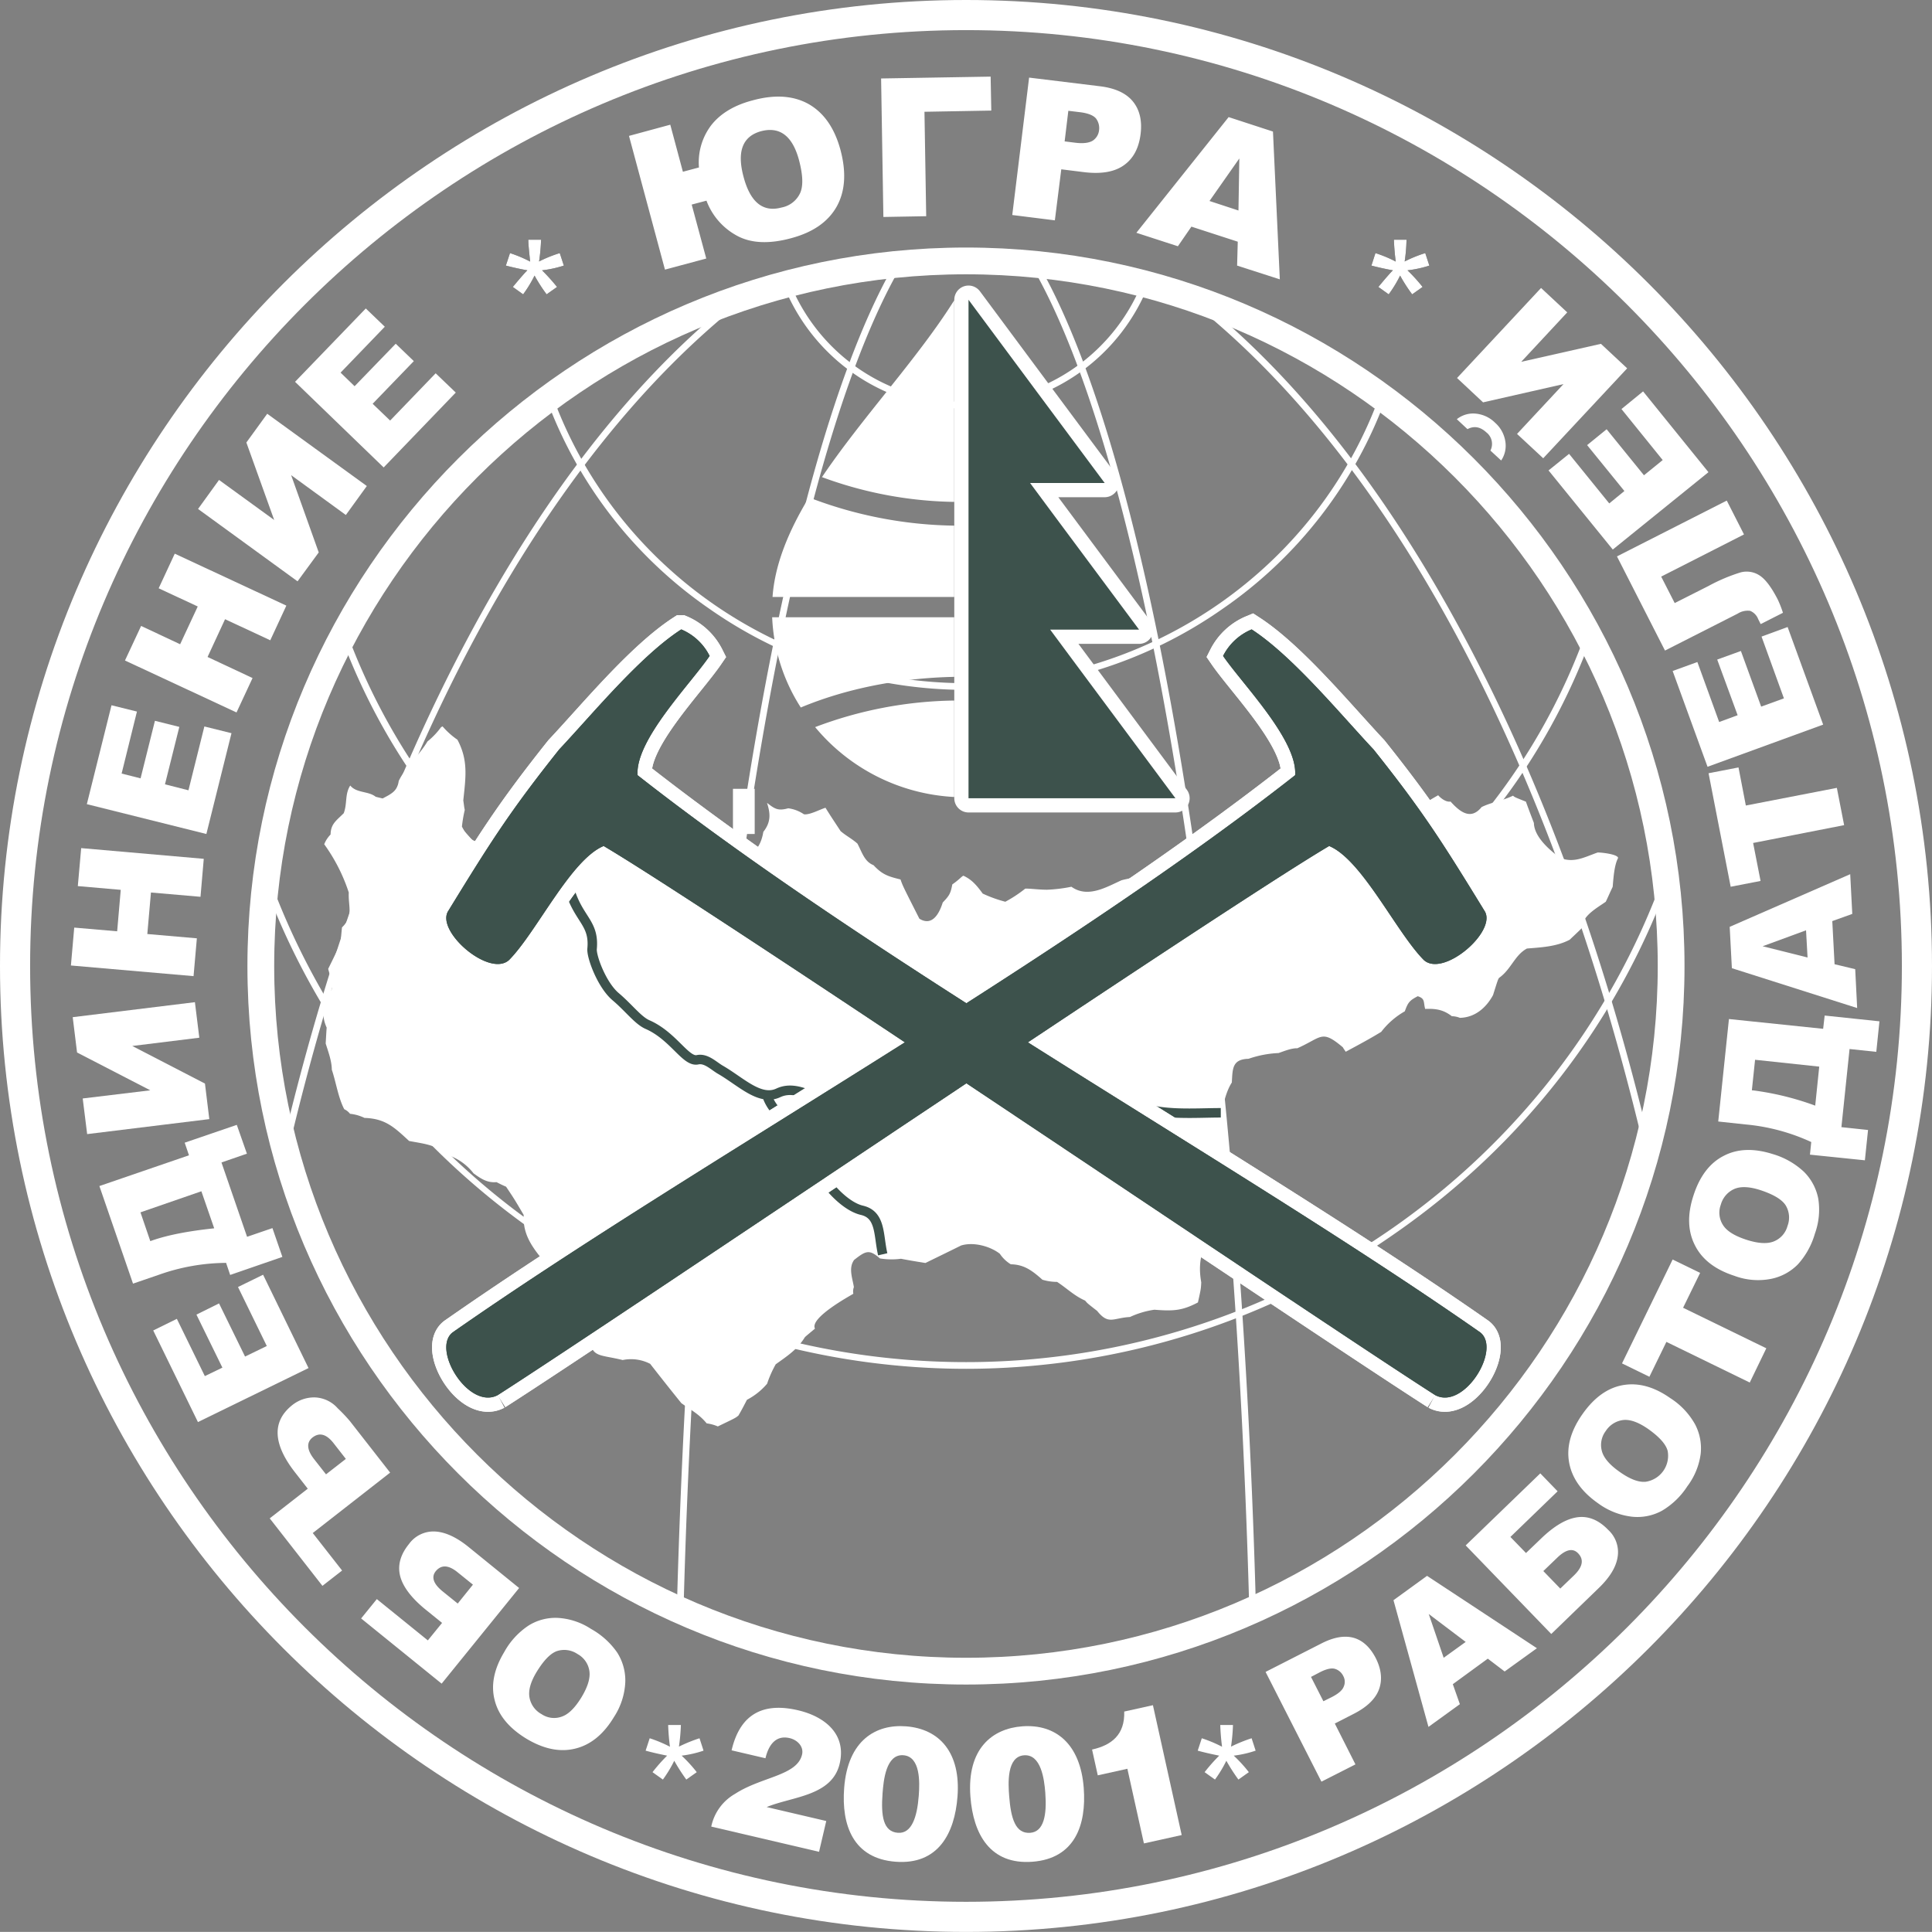 <svg id="Layer_1" data-name="Layer 1" xmlns="http://www.w3.org/2000/svg" width="203.683mm" height="203.674mm" viewBox="0 0 577.369 577.344"><rect x="0" y="0" width="577.369" height="577.344" fill="#808080" stroke="none"/><title>logo oru4</title><path d="M656.003,608.045c156.498,0,284.16,127.644,284.16,284.192,0,156.557-127.662,284.152-284.16,284.152-156.564,0-284.209-127.595-284.209-284.152,0-156.548,127.645-284.192,284.209-284.192" transform="translate(-367.295 -603.545)" style="fill:none;fill-rule:evenodd"/><path d="M656.003,608.045c156.498,0,284.16,127.644,284.16,284.192,0,156.557-127.662,284.152-284.16,284.152-156.564,0-284.209-127.595-284.209-284.152,0-156.548,127.645-284.192,284.209-284.192Z" transform="translate(-367.295 -603.545)" style="fill:none;stroke:#fff;stroke-miterlimit:2.613;stroke-width:9px"/><path d="M656.003,681.52a209.333,209.333,0,0,1,57.644,8.022c3.312.958,6.625,1.964,9.873,3.101C784.671,740.755,832.897,833.488,859.592,946.528A211.99,211.99,0,0,1,741.641,1084.71c-4.839-180.108-29.422-337.671-63.749-399.715,34.327,62.044,58.911,219.607,63.749,399.715a206.367,206.367,0,0,1-28.188,10.262,210.632,210.632,0,0,1-57.449,7.99,212.062,212.062,0,0,1-21.433-1.073,211.468,211.468,0,0,1-64.01-17.114c4.807-180.108,29.39-337.703,63.783-399.78-34.392,62.077-58.976,219.672-63.783,399.78A211.954,211.954,0,0,1,452.512,946.95c26.662-113.299,75.003-206.325,136.333-254.437,3.474-1.169,7.014-2.274,10.618-3.28a209.656,209.656,0,0,1,56.54-7.713M452.512,946.95a208.705,208.705,0,0,1-7.274-54.714c0-92.586,60.274-171.567,143.607-199.723-61.33,48.112-109.671,141.138-136.333,254.437M723.52,692.643C806.624,720.864,866.704,799.78,866.704,892.236a210.278,210.278,0,0,1-7.112,54.292C832.897,833.488,784.671,740.755,723.52,692.643" transform="translate(-367.295 -603.545)" style="fill:none;fill-rule:evenodd"/><path d="M656.003,1103.962a214.244,214.244,0,0,1-21.533-1.077,206.164,206.164,0,0,1-35.476-6.787,203.559,203.559,0,0,1-27.475-9.805v.005l-1.037-.463c-.104-.047-.209-.093-.314-.14l-.017-.008c-.113-.05-.228-.102-.34-.151l-.271-.122A212.96,212.96,0,0,1,451.546,947.211l.001.001A212.026,212.026,0,0,1,588.362,691.621v0l.163-.055c3.724-1.253,7.214-2.331,10.669-3.296a212.097,212.097,0,0,1,114.727.31c4.051,1.171,7.11,2.132,9.924,3.117A211.718,211.718,0,0,1,860.623,946.543l-.053.197c-.004.015-.008.031-.013.046h0a212.987,212.987,0,0,1-117.899,138.562v.002l-.61.273-.001.001-1.365.611-.001-.008a207.54,207.54,0,0,1-26.958,9.707,211.651,211.651,0,0,1-57.72,8.027Zm-84.426-19.829a201.852,201.852,0,0,0,27.958,10.039,204.108,204.108,0,0,0,35.137,6.723,212.642,212.642,0,0,0,43.373-.096,208.627,208.627,0,0,0,35.134-6.789,205.998,205.998,0,0,0,27.444-9.941c-4.918-181.212-29.872-337.618-63.606-398.589l1.75-.968c33.825,61.137,58.852,217.513,63.833,398.668,56.614-25.846,99.888-76.816,115.961-136.666-27.401-115.862-75.526-205.697-135.527-252.98-2.736-.954-5.727-1.891-9.665-3.03a210.1,210.1,0,0,0-113.636-.306c-3.371.941-6.776,1.992-10.406,3.21C529.144,740.697,480.93,830.723,453.543,946.934c16.195,59.736,59.511,110.576,116.058,136.311,4.951-181.186,29.991-337.59,63.867-398.735l1.75.97C601.434,746.458,576.466,902.89,571.577,1084.133Zm12.095-388.732A209.492,209.492,0,0,0,452.467,942.819c13.357-55.515,31.626-105.288,54.328-148.001C529.317,752.443,555.161,719.028,583.672,695.401Zm145.02.139c28.428,23.623,54.201,56.975,76.667,99.228,22.648,42.596,40.898,92.238,54.268,147.601A209.715,209.715,0,0,0,728.692,695.54Z" transform="translate(-367.295 -603.545)" style="fill:#fff"/><path d="M550.8,1116.633q-4.654,7.747-11.513,9.451c-4.613,1.169-9.451.163-14.597-2.89-5.246-3.183-8.428-7.015-9.564-11.563-1.171-4.481-.212-9.286,2.841-14.353a22.508,22.508,0,0,1,7.306-7.957,15.147,15.147,0,0,1,8.688-2.275,20.18,20.18,0,0,1,9.937,3.281,23.308,23.308,0,0,1,7.827,7.047,15.52,15.52,0,0,1,2.436,8.801,20.694,20.694,0,0,1-3.36,10.457m-9.727-5.878c1.915-3.182,2.696-5.813,2.338-7.956a6.922,6.922,0,0,0-3.555-4.968,7.05,7.05,0,0,0-6.089-.878c-1.982.683-3.996,2.793-6.122,6.268-1.802,2.988-2.501,5.52-2.112,7.632a7.093,7.093,0,0,0,3.622,4.968,6.683,6.683,0,0,0,5.976.747c2.045-.682,3.994-2.631,5.942-5.813m-41.667-22.213-4.74-3.833c-4.32-3.475-6.917-6.885-7.762-10.067-.845-3.214,0-6.462,2.614-9.678a9.037,9.037,0,0,1,7.81-3.734c3.021.163,6.367,1.689,9.938,4.579l15.166,12.308-23.155,28.579-24.063-19.486,4.693-5.782,15.247,12.341,4.253-5.228Zm9.223-11.431-4.514-3.638c-2.76-2.273-4.935-2.371-6.591-.389-1.413,1.754-.715,3.768,2.014,6.007l4.546,3.67,4.546-5.65Zm-49.362-28.675-3.751-4.807c-6.739-8.606-6.999-15.393-.763-20.264a10.475,10.475,0,0,1,6.658-2.209,9.584,9.584,0,0,1,6.804,3.249,47.799,47.799,0,0,1,3.62,3.8l12.05,15.425-23.124,18.056,8.769,11.205-5.878,4.579-15.751-20.167,11.366-8.866Zm11.383-8.899-3.573-4.579c-2.192-2.858-4.303-3.41-6.348-1.851-1.884,1.461-1.771,3.67.405,6.463l3.588,4.579,5.928-4.612ZM426.45,1028.527l-13.364-27.377,7.063-3.475,8.363,17.114,5.245-2.532L425.996,996.41l6.756-3.345,7.777,15.881,6.496-3.151-8.607-17.633,7.501-3.67,13.576,27.896-33.045,16.14Zm11.611-88.82,3.019,8.606-7.599,2.631,7.649,22.213,7.582-2.598,2.971,8.607-15.603,5.39-1.219-3.605a61.104,61.104,0,0,0-20.052,3.54l-7.762,2.662-10.052-29.163,26.775-9.19-1.282-3.768,15.571-5.325Zm-10.586,19.843-18.204,6.3,2.94,8.604.454-.161c4.807-1.69,11.011-2.859,18.641-3.67l-3.831-11.074Zm-38.451-52.026,36.519-4.483,1.315,10.62L406.82,916.13l21.726,11.236,1.3,10.62-36.504,4.481-1.33-10.651,20.199-2.436-21.888-11.302-1.298-10.553Zm-.537-15.45.991-11.319,12.828,1.105,1.073-12.389-12.828-1.12,1.006-11.35L428.188,860.2l-.974,11.35-14.808-1.283-1.087,12.406,14.808,1.284-.991,11.301-36.648-3.183Zm4.759-48.211,7.371-29.552,7.601,1.885-4.58,18.526,5.667,1.43,4.287-17.196,7.291,1.819-4.287,17.162,7.015,1.786,4.757-19.078,8.103,2.014L428.968,852.78l-35.722-8.916Zm11.398-42.932,4.824-10.327,11.658,5.472,5.261-11.285-11.674-5.439,4.807-10.344L452.87,784.533l-4.806,10.359-13.51-6.301-5.229,11.286,13.445,6.3-4.791,10.279-33.337-15.523Zm42.511-73.735,29.763,21.596-6.267,8.655-16.352-11.902,8.247,23.09-6.332,8.639-29.732-21.629,6.269-8.671,16.481,11.967L440.92,735.786l6.235-8.589Zm8.314-9.548L476.61,695.728l5.682,5.456-13.217,13.721,4.19,4.059,12.291-12.698,5.407,5.197-12.307,12.747,5.229,5.017L497.491,715.1l6.007,5.764-21.547,22.375-26.482-25.59Z" transform="translate(-367.295 -603.545)" style="fill:#fff;fill-rule:evenodd"/><path d="M745.505,1103.188l16.822-8.573c3.687-1.851,6.854-2.372,9.581-1.592,2.728.812,4.872,2.859,6.528,6.041,1.673,3.345,2.014,6.43.974,9.319-1.039,2.858-3.621,5.359-7.697,7.404l-5.52,2.827,6.17,12.209-10.166,5.164-16.692-32.8Zm17.278,8.769,2.484-1.234c1.965-1.008,3.166-2.014,3.588-3.118a3.553,3.553,0,0,0-.129-3.183,4.095,4.095,0,0,0-2.371-2.111c-1.054-.358-2.501-.065-4.416.876l-2.858,1.494,3.703,7.275Zm49.135-12.73-10.457,7.63,2.11,5.976-9.385,6.787L783.73,1081.756l10.034-7.274L826.597,1096.11l-9.646,6.949-5.033-3.831Zm-6.609-5.001-11.042-8.347,4.466,13.087,6.576-4.74Zm18.024-26.566,4.368-4.188c4.011-3.898,7.664-6.041,10.976-6.497,3.28-.454,6.398.813,9.257,3.801a8.996,8.996,0,0,1,2.76,8.182c-.487,3.021-2.436,6.139-5.781,9.321l-14.029,13.574-25.575-26.467,22.294-21.531,5.18,5.357-14.11,13.641,4.661,4.805Zm10.246,10.62,4.19-4.027c2.532-2.501,2.921-4.675,1.119-6.528-1.541-1.591-3.619-1.169-6.185,1.298l-4.19,4.027,5.066,5.23Zm11.237-25.527q-7.355-5.162-8.607-12.209-1.217-6.919,3.929-14.29,5.263-7.552,12.146-8.769,6.917-1.216,14.143,3.866a22.078,22.078,0,0,1,7.421,7.827,15.394,15.394,0,0,1,1.688,8.832,20.575,20.575,0,0,1-3.994,9.71,22.905,22.905,0,0,1-7.534,7.275,15.285,15.285,0,0,1-8.931,1.819,21.268,21.268,0,0,1-10.262-4.061m6.593-9.287c3.036,2.143,5.619,3.118,7.729,2.891a7.857,7.857,0,0,0,6.528-9.223c-.521-2.014-2.501-4.19-5.846-6.561-2.857-1.98-5.326-2.89-7.436-2.662a7.253,7.253,0,0,0-5.213,3.28,6.913,6.913,0,0,0-1.169,5.974c.535,2.047,2.321,4.157,5.407,6.301m.617-32.475,15.133-31.047,8.217,3.995-5.1,10.424,24.876,12.113L890.2,1016.707l-24.91-12.147-5.081,10.424-8.184-3.994Zm33.579-26.175c-5.714-1.851-9.66-4.872-11.789-9.125-2.143-4.19-2.304-9.159-.454-14.81,1.851-5.813,4.903-9.807,9.06-11.918,4.157-2.175,9.029-2.305,14.679-.52a23.074,23.074,0,0,1,9.369,5.359,15.446,15.446,0,0,1,4.205,7.956,21.052,21.052,0,0,1-1.006,10.457,23.187,23.187,0,0,1-5.066,9.159,15.513,15.513,0,0,1-8.021,4.351,20.178,20.178,0,0,1-10.977-.909m3.588-10.781q5.285,1.703,8.232.487a6.853,6.853,0,0,0,4.06-4.612,7.021,7.021,0,0,0-.52-6.106q-1.631-2.629-7.534-4.579c-3.281-1.071-5.911-1.201-7.858-.358a7.21,7.21,0,0,0-4.027,4.711,6.812,6.812,0,0,0,.6,5.974c1.121,1.852,3.458,3.312,7.047,4.483m39.766-65.276-.941,9.126-7.99-.845-2.436,23.35,7.958.844-.943,9.061-16.416-1.688.389-3.768a59.458,59.458,0,0,0-19.664-5.261l-8.134-.876,3.199-30.624,28.155,2.921.455-3.96,16.366,1.721ZM910.967,922.3l-19.177-2.045-.958,9.126.471.033a84.935,84.935,0,0,1,18.462,4.546L910.967,922.3Zm3.898-43.493.682,12.893,6.17,1.478.584,11.617-37.443-11.91-.65-12.357,36.015-15.734.617,11.87-5.974,2.143Zm-7.843,2.76-12.975,4.759,13.428,3.361-.454-8.119ZM884.5,868.546l-6.609-33.92,8.947-1.737,2.193,11.383,27.198-5.277,2.176,11.139-27.199,5.326,2.225,11.35L884.5,868.546Zm-6.917-35.852-10.425-28.628,7.389-2.679,6.511,17.926,5.52-2.031-6.105-16.627,7.08-2.566,6.057,16.627,6.802-2.467-6.689-18.463,7.793-2.857,10.62,29.163-34.554,12.6Zm5.748-79.549,5.148,10.116-24.747,12.601,4.042,7.908,10.085-5.1a52.496,52.496,0,0,1,9.466-4.025,7.021,7.021,0,0,1,5.863.908c1.737,1.138,3.523,3.54,5.374,7.145a31.968,31.968,0,0,1,1.56,3.979l-6.658,3.377-.748-1.493a4.335,4.335,0,0,0-2.402-2.469,5.584,5.584,0,0,0-3.735.844l-21.71,11.026-14.353-28.14,32.816-16.676ZM849.265,767.775l-19.193-23.643,6.137-4.952,12,14.809,4.529-3.702L841.6,736.566l5.83-4.741,11.155,13.753,5.601-4.546-12.324-15.247,6.463-5.277,19.534,24.145L849.265,767.775Zm-46.538-51.263,25.104-26.906,7.827,7.291-13.753,14.776,23.82-5.374,7.841,7.323-25.086,26.874-7.826-7.274,13.882-14.89-24.032,5.456-7.778-7.274Zm-.065,12.308a7.824,7.824,0,0,1,5.717-1.656,9.471,9.471,0,0,1,5.715,2.712,9.339,9.339,0,0,1,3.053,5.52,7.878,7.878,0,0,1-1.234,5.765l-3.216-2.971a4.341,4.341,0,0,0-1.184-5.407c-1.836-1.689-3.686-2.046-5.668-.991l-3.183-2.971Z" transform="translate(-367.295 -603.545)" style="fill:#fff;fill-rule:evenodd"/><path d="M576.178,653.592a18.348,18.348,0,0,1,3.784-12.779c2.743-3.41,6.835-5.862,12.259-7.275,6.641-1.818,12.276-1.428,16.839,1.169,4.514,2.631,7.647,7.145,9.401,13.624,1.802,6.738,1.413,12.422-1.137,16.968-2.598,4.579-7.112,7.681-13.51,9.402-6.754,1.851-12.21,1.543-16.366-.763a19.749,19.749,0,0,1-9.028-10.425l-4.416,1.169,4.352,16.124-12.341,3.312L555.265,644.157l12.34-3.345,3.768,14.061,4.806-1.282ZM600.86,665.559a7.685,7.685,0,0,0,5.554-4.319c.958-2.143.828-5.407-.325-9.791-1.948-7.291-5.748-10.165-11.383-8.687-5.505,1.526-7.258,6.072-5.179,13.72q3.043,11.326,11.333,9.077m62.677-28.968-19.971.357.519,31.209-12.795.227-.682-41.39,32.734-.552.195,10.149Zm11.302-9.856,21.125,2.582c4.596.552,7.876,2.078,9.89,4.547s2.792,5.715,2.304,9.726c-.519,4.189-2.143,7.307-4.952,9.304-2.777,2.014-6.739,2.711-11.837,2.111l-6.917-.861L682.535,669.39l-12.73-1.591,5.033-41.065Zm10.62,19.063,3.118.39c2.403.308,4.19.081,5.294-.618a4.255,4.255,0,0,0,1.867-3.069,4.774,4.774,0,0,0-.878-3.507c-.747-.941-2.321-1.591-4.659-1.9l-3.639-.438-1.104,9.142Zm51.733,29.974-13.85-4.497-4.042,5.861-12.406-4.026,27.572-34.57,13.249,4.319,2.047,44.166-12.763-4.108.194-7.145Zm.211-9.32.259-15.556-8.914,12.714,8.655,2.842Z" transform="translate(-367.295 -603.545)" style="fill:#fff;fill-rule:evenodd"/><path d="M518.47,682.917l1.234-3.735a39.051,39.051,0,0,1,6.026,2.533c-.343-3.15-.554-5.325-.554-6.528h3.816a54.404,54.404,0,0,1-.6,6.496,38.966,38.966,0,0,1,6.187-2.501l1.217,3.735a33.985,33.985,0,0,1-6.512,1.413,59.341,59.341,0,0,1,4.483,4.969l-3.118,2.208a47.178,47.178,0,0,1-3.605-5.602,37.044,37.044,0,0,1-3.41,5.602l-3.086-2.208c2.29-2.761,3.734-4.4,4.351-4.969-2.273-.406-4.416-.893-6.43-1.413" transform="translate(-367.295 -603.545)" style="fill:#1d1d1b;fill-rule:evenodd"/><path d="M518.47,682.917l1.234-3.735a39.051,39.051,0,0,1,6.026,2.533c-.343-3.15-.554-5.325-.554-6.528h3.816a54.404,54.404,0,0,1-.6,6.496,38.966,38.966,0,0,1,6.187-2.501l1.217,3.735a33.985,33.985,0,0,1-6.512,1.413,59.341,59.341,0,0,1,4.483,4.969l-3.118,2.208a47.178,47.178,0,0,1-3.605-5.602,37.044,37.044,0,0,1-3.41,5.602l-3.086-2.208c2.29-2.761,3.734-4.4,4.351-4.969-2.273-.406-4.416-.893-6.43-1.413Z" transform="translate(-367.295 -603.545)" style="fill:#fff"/><path d="M656.003,1012.608A223.78,223.78,0,0,1,527.621,972.03c-38.19-26.59-66.52-63.263-81.927-106.053l1.881-.678c31.296,86.913,115.057,145.308,208.428,145.308,93.355,0,177.116-58.395,208.429-145.308l1.881.678c-15.416,42.79-43.75,79.463-81.939,106.053A223.765,223.765,0,0,1,656.003,1012.608Zm0-92.619c-41.623,0-81.276-11.934-114.672-34.51a189.735,189.735,0,0,1-72.772-93.527l1.883-.677c27.693,76.976,100.53,126.714,185.561,126.714,85.086,0,157.79-49.215,185.223-125.381l1.881.678C815.385,870.254,741.942,919.989,656.003,919.989Zm0-110.278a133.715,133.715,0,0,1-76.681-24.209,131.054,131.054,0,0,1-48.932-63.324l1.881-.678c18.574,51.565,68.298,86.21,123.731,86.21,55.414,0,105.126-34.645,123.7-86.21l1.881.678a131.071,131.071,0,0,1-48.928,63.324A133.658,133.658,0,0,1,656.003,809.71Zm0-84.046a58.53,58.53,0,0,1-55.11-38.398l1.883-.677a56.712,56.712,0,0,0,106.408,0l1.881.678A58.523,58.523,0,0,1,656.003,725.664Z" transform="translate(-367.295 -603.545)" style="fill:#fff"/><path d="M652.463,760.63v21.321H598.165c.699-9.954,4.92-19.891,10.863-29.748a125.305,125.305,0,0,0,43.436,8.427" transform="translate(-367.295 -603.545)" style="fill:#fff;fill-rule:evenodd"/><path d="M652.463,693.293v60.242a118.874,118.874,0,0,1-39.522-7.404c11.967-17.764,28.546-35.382,39.522-52.837" transform="translate(-367.295 -603.545)" style="fill:#fff;fill-rule:evenodd"/><path d="M652.463,812.899V841.721A57.912,57.912,0,0,1,610.894,820.84a121.276,121.276,0,0,1,41.569-7.941" transform="translate(-367.295 -603.545)" style="fill:#fff;fill-rule:evenodd"/><path d="M652.463,788.007V805.82c-16.985.356-32.734,3.684-45.855,9.157a54.062,54.062,0,0,1-8.556-26.97Z" transform="translate(-367.295 -603.545)" style="fill:#fff;fill-rule:evenodd"/><path d="M777.137,682.917l1.2-3.735a38.061,38.061,0,0,1,6.074,2.533,65.069,65.069,0,0,1-.552-6.528h3.766a50.151,50.151,0,0,1-.552,6.496,38.531,38.531,0,0,1,6.154-2.501l1.219,3.735a33.377,33.377,0,0,1-6.528,1.413,50.004,50.004,0,0,1,4.514,4.969l-3.118,2.208a47.275,47.275,0,0,1-3.605-5.602,35.716,35.716,0,0,1-3.41,5.602l-3.084-2.208c2.273-2.761,3.735-4.4,4.351-4.969-2.29-.406-4.416-.893-6.43-1.413" transform="translate(-367.295 -603.545)" style="fill:#1d1d1b;fill-rule:evenodd"/><path d="M777.137,682.917l1.2-3.735a38.061,38.061,0,0,1,6.074,2.533,65.069,65.069,0,0,1-.552-6.528h3.766a50.151,50.151,0,0,1-.552,6.496,38.531,38.531,0,0,1,6.154-2.501l1.219,3.735a33.377,33.377,0,0,1-6.528,1.413,50.004,50.004,0,0,1,4.514,4.969l-3.118,2.208a47.275,47.275,0,0,1-3.605-5.602,35.716,35.716,0,0,1-3.41,5.602l-3.084-2.208c2.273-2.761,3.735-4.4,4.351-4.969-2.29-.406-4.416-.893-6.43-1.413Z" transform="translate(-367.295 -603.545)" style="fill:#fff"/><path d="M560.236,1126.72l1.217-3.703a39.908,39.908,0,0,1,6.057,2.534,64.794,64.794,0,0,1-.537-6.497h3.799a55.826,55.826,0,0,1-.584,6.463,45.708,45.708,0,0,1,6.154-2.501l1.202,3.703A32.498,32.498,0,0,1,571,1128.213a41.882,41.882,0,0,1,4.514,4.937l-3.118,2.208a56.062,56.062,0,0,1-3.605-5.618,37.35,37.35,0,0,1-3.394,5.618l-3.101-2.208a51.141,51.141,0,0,1,4.368-4.937c-2.258-.454-4.433-.941-6.43-1.493" transform="translate(-367.295 -603.545)" style="fill:#fff;fill-rule:evenodd"/><path d="M725.228,1126.72l1.217-3.703a39.908,39.908,0,0,1,6.057,2.534,64.794,64.794,0,0,1-.537-6.497h3.799a55.826,55.826,0,0,1-.584,6.463,45.708,45.708,0,0,1,6.154-2.501l1.202,3.703a32.498,32.498,0,0,1-6.545,1.493,41.882,41.882,0,0,1,4.514,4.937l-3.118,2.208a56.062,56.062,0,0,1-3.605-5.618,37.35,37.35,0,0,1-3.394,5.618l-3.101-2.208a51.141,51.141,0,0,1,4.368-4.937c-2.258-.454-4.433-.941-6.43-1.493" transform="translate(-367.295 -603.545)" style="fill:#fff;fill-rule:evenodd"/><path d="M656.003,681.52c116.067,0,210.701,94.683,210.701,210.716,0,116.059-94.633,210.726-210.701,210.726-116.083,0-210.766-94.666-210.766-210.726,0-116.034,94.683-210.716,210.766-210.716Z" transform="translate(-367.295 -603.545)" style="fill:none;stroke:#fff;stroke-miterlimit:2.613;stroke-width:8px"/><path d="M499.115,820.84a22.225,22.225,0,0,1-4.077,4.287c-2.484,4.205-6.576,7.567-8.59,11.82-.389,3.036-2.24,3.849-4.806,5.213-.681-.163-1.396-.325-2.078-.504-2.143-1.737-5.748-1.054-7.599-3.361-1.658,2.582-.845,5.374-1.949,8.281-2.306,2.29-3.866,3.199-3.931,6.365a8.629,8.629,0,0,0-1.899,2.906,52.346,52.346,0,0,1,7.34,14.42c-.212,4.254,1.51,7.048-2.03,10.425-.161,1.575-.293,3.053-.422,4.515-1.039,2.532-2.484,5.407-3.701,7.874.454,1.851,1.347,4.255,1.054,6.131-2.614,3.701-3.312,7.436-1.51,11.431-.13,1.623-.195,3.183-.293,4.74.78,2.534,1.802,5.165,1.836,7.86,1.25,3.669,1.915,8.379,3.718,11.789a4.633,4.633,0,0,1,1.72,1.363,13.057,13.057,0,0,1,4.32,1.233c6.269.195,8.914,2.825,13.332,6.886,4.287.843,7.94,1.039,11.316,4.123a16.298,16.298,0,0,1,7.942,5.553c2.191,1.592,4.092,2.89,6.869,2.631.941.487,1.915.974,2.857,1.363,2.517,3.768,2.517,3.768,5.261,8.444-.356,6.722,3.508,10.718,7.471,15.655a5.782,5.782,0,0,1,1.851,2.045c4.351,2.954,6.056,4.675,6.771,9.905,1.073,2.273,2.143,4.612,3.199,6.886.78,8.508,2.371,6.917,10.294,8.866a12.414,12.414,0,0,1,8.217,1.136q4.627,5.943,9.32,11.757c2.988,2.11,5.326,3.312,7.567,6.039a12.185,12.185,0,0,1,3.329.91c5.277-2.532,5.277-2.532,6.154-3.248.91-1.526,1.721-3.118,2.549-4.709a20.049,20.049,0,0,0,6.024-4.807,32.585,32.585,0,0,1,2.582-5.813c3.588-2.565,6.48-4.448,8.72-8.117.991-.878,1.997-1.69,3.005-2.534-1.69-3.214,10.505-9.807,11.463-10.424a3.644,3.644,0,0,1,.163-1.982c-.422-2.695-1.673-5.683.065-8.119,3.509-2.76,4.531-3.247,7.713-.454a21.53,21.53,0,0,0,6.3.098c2.468.487,4.904.876,7.306,1.265,3.492-1.72,7.08-3.441,10.653-5.227,3.67-1.138,8.671.194,11.578,2.467a10.485,10.485,0,0,0,3.279,3.151c4.01.065,6.415,1.915,9.451,4.611a15.298,15.298,0,0,0,4.385.65c2.938,1.916,5.115,4.157,8.379,5.586.665.811.665.811,3.588,3.086,3.442,4.287,4.757,2.078,9.807,1.818a26.018,26.018,0,0,1,7.308-2.175c5.521.422,8.216.357,13.006-2.177.893-4.027.893-4.027.991-6.007-1.186-6.56.422-11.302,4.416-16.466,2.664-4.577,4.351-10.001,8.573-13.575-1.282-2.662-2.419-5.293-3.636-7.988-2.03-1.982-3.475-4.418-2.128-7.242-.502-1.071-1.023-2.175-1.477-3.279.617-3.638,1.411-8.088,3.393-11.171.228-4.126.096-6.951,4.985-7.08a31.406,31.406,0,0,1,8.979-1.721c1.608-.552,3.881-1.495,5.602-1.428,7.406-3.281,7.178-5.717,13.608-.293.259.487.585.909.862,1.331,3.555-1.917,7.16-3.833,10.603-5.944a23.464,23.464,0,0,1,7.047-6.137c.975-2.695,1.412-3.216,3.864-4.514,2.273.715,1.656,1.721,2.225,3.799,3.199-.129,5.439.228,7.973,2.176a6.704,6.704,0,0,1,2.402.487c4.548-.098,7.875-3.053,9.905-6.787,1.43-4.539,1.43-4.539,1.786-5.14,3.639-2.549,4.661-6.804,8.347-8.784,4.287-.358,8.849-.553,12.779-2.631,1.267-1.219,2.599-2.436,3.881-3.72-.372-3.312,4.548-5.942,6.902-7.63.699-1.446,1.332-2.94,2.062-4.45.228-2.548.439-6.398,1.625-8.639-.13-1.153-5.326-1.688-6.139-1.623-4.059,1.445-7.095,3.199-11.139,1.623-3.084-2.24-7.793-6.235-7.891-10.458-.812-2.109-1.608-4.188-2.388-6.365-3.377-1.347-3.377-1.347-3.847-1.786-3.216,1.56-6.235,1.884-9.386,3.394-3.231,4.011-6.43,1.51-9.288-1.639-1.299.226-2.825-.893-3.701-1.884-4.531,2.566-4.824,3.036-11.789,7.145-.845-.065-.845-.065-5.196-1.771-2.825.31-4.368-1.673-5.585-3.751-2.827.163-5.457.552-7.826-.958-.521.326-.521.326-1.089,1.445-1.477,1.315-2.971,2.566-4.448,3.833-.261.812-.146,3.588-.407,5.861-1.136,2.81-3.766,4.92-4.968,7.73a8.137,8.137,0,0,0-2.859,3.248,24.202,24.202,0,0,1-7.013,2.176c-2.275,1.136-4.548,2.321-6.804,3.408-4.337,0-8.46-1.623-12.519-3.067-4.596.535-5.181.47-8.445-2.842-2.662-1.413-4.025-.844-6.819-.942-1.397.681-2.208,1.607-4.351,2.76-2.208.683-2.695.65-4.483,1.121-4.562,2.046-10.1,5.44-15.003,1.948a45.619,45.619,0,0,1-7.339.893c-2.825-.032-5.002-.389-6.463-.325a39.108,39.108,0,0,1-5.943,3.914,39.632,39.632,0,0,1-6.755-2.436c-1.688-2.307-3.214-4.19-5.78-5.342-.6.259-1.137,1.087-3.312,2.596-.521,2.811-.943,3.394-2.859,5.408-.974,3.118-3.052,7.274-6.981,4.838-4.97-9.807-4.97-9.807-5.635-11.722-3.734-.926-5.439-1.447-8.069-4.271-2.729-1.071-3.444-3.881-4.807-6.446-1.591-1.428-3.459-2.37-5.033-3.735-1.527-2.338-3.086-4.644-4.514-6.982-1.853.586-4.79,2.208-6.447,1.949a10.745,10.745,0,0,0-4.694-1.786c-3.051.843-4.011.194-6.332-1.624,1.104,3.41,1.104,5.846-1.104,8.671-1.022,6.348-4.985,8.054-10.716,10.505a14.716,14.716,0,0,1-5.717,3.021c-5.163-2.014-9.028-8.038-10.49-13.202.132-2.371.18-3.507-.811-5.65a26.61,26.61,0,0,1-7.647,1.656,93.093,93.093,0,0,1-11.4,3.962c-6.478.567-20.086,13.932-25.217,7.435-3.994-1.119-6.398-1.656-9.595-3.929-5.002-.958-6.091-.828-8.477-5.374a40.278,40.278,0,0,1,.845-4.985c-.211-.927-.276-1.853-.439-2.827.699-6.802,1.575-11.918-1.754-18.154a23.067,23.067,0,0,1-4.447-3.994,2.257,2.257,0,0,1-.422.228" transform="translate(-367.295 -603.545)" style="fill:#fff;fill-rule:evenodd"/><path d="M531.427,860.33c1.267,4.058,5.196,6.771,6.674,10.814,2.777,7.435,6.804,8.702,6.137,15.929-.243,2.304,2.906,10.896,7.097,14.377,3.864,3.28,6.641,7.048,9.451,8.282,7.728,3.377,11.432,11.268,14.955,10.521,2.516-.552,4.724,1.721,6.737,2.923,6.105,3.473,11.839,9.547,17.376,6.982,6.949-3.281,13.818,4.936,20.523,2.726,2.63-.876,7.308,1.788,9.549.228,5.163-3.605,10.618-.389,16.042-2.014,9.06-2.76,5.439,1.105,9.06,1.203,4.742.098,12.146,1.428,14.256.487a35.488,35.488,0,0,1,20.119-1.982c6.3,1.3,13.575,1.267,17.911,3.184,6.949,3.02,17.113,2.11,24.81,2.11m-101.03,42.283c-1.332-5.717-.487-11.823-6.235-13.152-4.759-1.104-10.425-7.08-12.763-11.757l-1.656-4.935c1.169-8.022-11.009-8.119-14.062-17.959" transform="translate(-367.295 -603.545)" style="fill:none;stroke:#3d524c;stroke-miterlimit:2.613;stroke-width:2.835px"/><path d="M516.034,1020.474c37.51-24.032,215.052-144.328,248.47-164.106,9.84,4.075,20.069,25.802,28.303,34.082,5.861,5.343,22.1-8.753,18.104-14.727-12.47-20.33-18.3-29.618-33.14-48.211-9.89-10.522-24.211-27.944-36.422-35.869a16.826,16.826,0,0,0-8.54,7.925c5.845,8.525,22.277,25.136,21.531,35.641-73.541,57.709-180.077,116.417-251.749,166.494-6.48,4.968,4.773,23.35,13.443,18.771" transform="translate(-367.295 -603.545)" style="fill:#1d1d1b;fill-rule:evenodd"/><path d="M796.201,1020.474c-37.543-24.032-215.085-144.328-248.503-164.106-9.855,4.075-20.069,25.802-28.285,34.082-5.894,5.343-22.116-8.753-18.122-14.727,12.47-20.33,18.317-29.618,33.125-48.211,9.888-10.522,24.194-27.944,36.47-35.869a16.665,16.665,0,0,1,8.475,7.925c-5.813,8.525-22.246,25.136-21.531,35.641,73.556,57.709,180.093,116.417,251.799,166.494,6.446,4.968-4.807,23.35-13.428,18.771" transform="translate(-367.295 -603.545)" style="fill:#1d1d1b;fill-rule:evenodd"/><path d="M516.034,1020.474c37.51-24.032,215.052-144.328,248.47-164.106,9.84,4.075,20.069,25.802,28.303,34.082,5.861,5.343,22.1-8.753,18.104-14.727-12.47-20.33-18.3-29.618-33.14-48.211-9.89-10.522-24.211-27.944-36.422-35.869a16.826,16.826,0,0,0-8.54,7.925c5.845,8.525,22.277,25.136,21.531,35.641-73.541,57.709-180.077,116.417-251.749,166.494-6.48,4.968,4.773,23.35,13.443,18.771" transform="translate(-367.295 -603.545)" style="fill:none;stroke:#fff;stroke-miterlimit:2.613;stroke-width:8.504px"/><path d="M516.034,1020.474c37.51-24.032,215.052-144.328,248.47-164.106,9.84,4.075,20.069,25.802,28.303,34.082,5.861,5.343,22.1-8.753,18.104-14.727-12.47-20.33-18.3-29.618-33.14-48.211-9.89-10.522-24.211-27.944-36.422-35.869a16.826,16.826,0,0,0-8.54,7.925c5.845,8.525,22.277,25.136,21.531,35.641-73.541,57.709-180.077,116.417-251.749,166.494-6.48,4.968,4.773,23.35,13.443,18.771" transform="translate(-367.295 -603.545)" style="fill:none;stroke:#fff;stroke-miterlimit:2.613;stroke-width:8.504px"/><path d="M796.201,1020.474c-37.543-24.032-215.085-144.328-248.503-164.106-9.855,4.075-20.069,25.802-28.285,34.082-5.894,5.343-22.116-8.753-18.122-14.727,12.47-20.33,18.317-29.618,33.125-48.211,9.888-10.522,24.194-27.944,36.47-35.869a16.665,16.665,0,0,1,8.475,7.925c-5.813,8.525-22.246,25.136-21.531,35.641,73.556,57.709,180.093,116.417,251.799,166.494,6.446,4.968-4.807,23.35-13.428,18.771" transform="translate(-367.295 -603.545)" style="fill:none;stroke:#fff;stroke-miterlimit:2.613;stroke-width:8.504px"/><path d="M796.201,1020.474c-37.543-24.032-215.085-144.328-248.503-164.106-9.855,4.075-20.069,25.802-28.285,34.082-5.894,5.343-22.116-8.753-18.122-14.727,12.47-20.33,18.317-29.618,33.125-48.211,9.888-10.522,24.194-27.944,36.47-35.869a16.665,16.665,0,0,1,8.475,7.925c-5.813,8.525-22.246,25.136-21.531,35.641,73.556,57.709,180.093,116.417,251.799,166.494,6.446,4.968-4.807,23.35-13.428,18.771" transform="translate(-367.295 -603.545)" style="fill:none;stroke:#fff;stroke-miterlimit:2.613;stroke-width:8.504px"/><path d="M516.034,1020.474c37.51-24.032,215.052-144.328,248.47-164.106,9.84,4.075,20.069,25.802,28.303,34.082,5.861,5.343,22.1-8.753,18.104-14.727-12.47-20.33-18.3-29.618-33.14-48.211-9.89-10.522-24.211-27.944-36.422-35.869a16.826,16.826,0,0,0-8.54,7.925c5.845,8.525,22.277,25.136,21.531,35.641-73.541,57.709-180.077,116.417-251.749,166.494-6.48,4.968,4.773,23.35,13.443,18.771" transform="translate(-367.295 -603.545)" style="fill:#3d524c"/><path d="M516.034,1020.474c37.51-24.032,215.052-144.328,248.47-164.106,9.84,4.075,20.069,25.802,28.303,34.082,5.861,5.343,22.1-8.753,18.104-14.727-12.47-20.33-18.3-29.618-33.14-48.211-9.89-10.522-24.211-27.944-36.422-35.869a16.826,16.826,0,0,0-8.54,7.925c5.845,8.525,22.277,25.136,21.531,35.641-73.541,57.709-180.077,116.417-251.749,166.494-6.48,4.968,4.773,23.35,13.443,18.771" transform="translate(-367.295 -603.545)" style="fill:#3d524c"/><path d="M796.201,1020.474c-37.543-24.032-215.085-144.328-248.503-164.106-9.855,4.075-20.069,25.802-28.285,34.082-5.894,5.343-22.116-8.753-18.122-14.727,12.47-20.33,18.317-29.618,33.125-48.211,9.888-10.522,24.194-27.944,36.47-35.869a16.665,16.665,0,0,1,8.475,7.925c-5.813,8.525-22.246,25.136-21.531,35.641,73.556,57.709,180.093,116.417,251.799,166.494,6.446,4.968-4.807,23.35-13.428,18.771" transform="translate(-367.295 -603.545)" style="fill:#3d524c"/><path d="M796.201,1020.474c-37.543-24.032-215.085-144.328-248.503-164.106-9.855,4.075-20.069,25.802-28.285,34.082-5.894,5.343-22.116-8.753-18.122-14.727,12.47-20.33,18.317-29.618,33.125-48.211,9.888-10.522,24.194-27.944,36.47-35.869a16.665,16.665,0,0,1,8.475,7.925c-5.813,8.525-22.246,25.136-21.531,35.641,73.556,57.709,180.093,116.417,251.799,166.494,6.446,4.968-4.807,23.35-13.428,18.771" transform="translate(-367.295 -603.545)" style="fill:#3d524c"/><polygon points="313.841 188.164 320.354 196.948 351.269 238.55 289.437 238.55 289.437 89.586 309.766 116.962 330.127 144.339 307.833 144.339 314.897 153.87 340.406 188.164 313.841 188.164 313.841 188.164" style="fill:none;stroke:#fff;stroke-linecap:round;stroke-linejoin:round;stroke-width:8.504px"/><polygon points="313.841 188.164 320.354 196.948 351.269 238.55 289.437 238.55 289.437 89.586 309.766 116.962 330.127 144.339 307.833 144.339 314.897 153.87 340.406 188.164 313.841 188.164 313.841 188.164" style="fill:#3d524c;fill-rule:evenodd"/><path d="M579.851,1149.413a14.694,14.694,0,0,1,7.081-9.764c7.946-5.165,18.569-5.42,20.051-11.754.57-2.437-1.429-4.389-3.702-4.921-4.331-1.013-6.371,2.336-7.231,6.017l-10.124-2.368c2.659-11.369,9.965-14.285,19.872-11.967,7.904,1.849,14.511,7.049,12.434,15.927-2.279,9.745-14.173,9.818-21.826,12.995l17.811,4.167-2.152,9.204Z" transform="translate(-367.295 -603.545)" style="fill:#fff"/><path d="M638.029,1119.449c10.145.77,16.398,7.992,15.413,20.964-.847,11.143-5.848,20.464-18.487,19.504s-16.238-10.823-15.388-22.021C620.658,1123.538,629.105,1118.772,638.029,1119.449Zm3.836,20.697c.311-4.102.496-11.67-4.604-12.058-5.211-.397-5.933,7.634-6.215,11.348-.518,6.818.185,11.5,4.565,11.832C639.714,1151.581,641.368,1146.689,641.865,1140.147Z" transform="translate(-367.295 -603.545)" style="fill:#fff"/><path d="M672.766,1119.452c10.146-.768,17.416,5.429,18.398,18.4.844,11.143-2.694,21.111-15.334,22.067s-17.685-8.251-18.532-19.448C656.21,1126.114,663.841,1120.128,672.766,1119.452Zm6.913,19.883c-.31-4.103-1.269-11.612-6.369-11.227-5.211.395-4.713,8.441-4.432,12.155.516,6.818,1.917,11.34,6.297,11.009C679.277,1150.962,680.174,1145.876,679.679,1139.335Z" transform="translate(-367.295 -603.545)" style="fill:#fff"/><path d="M720.438,1151.942l-11.289,2.501-4.942-22.307-8.847,1.96-1.707-7.707c5.861-1.299,9.831-4.456,9.612-11.354l8.576-1.899Z" transform="translate(-367.295 -603.545)" style="fill:#fff"/><rect x="219.038" y="235.735" width="6.5" height="13.5" style="fill:#fff"/><rect x="284.872" y="328.068" width="7" height="4.667" style="fill:#fff"/></svg>